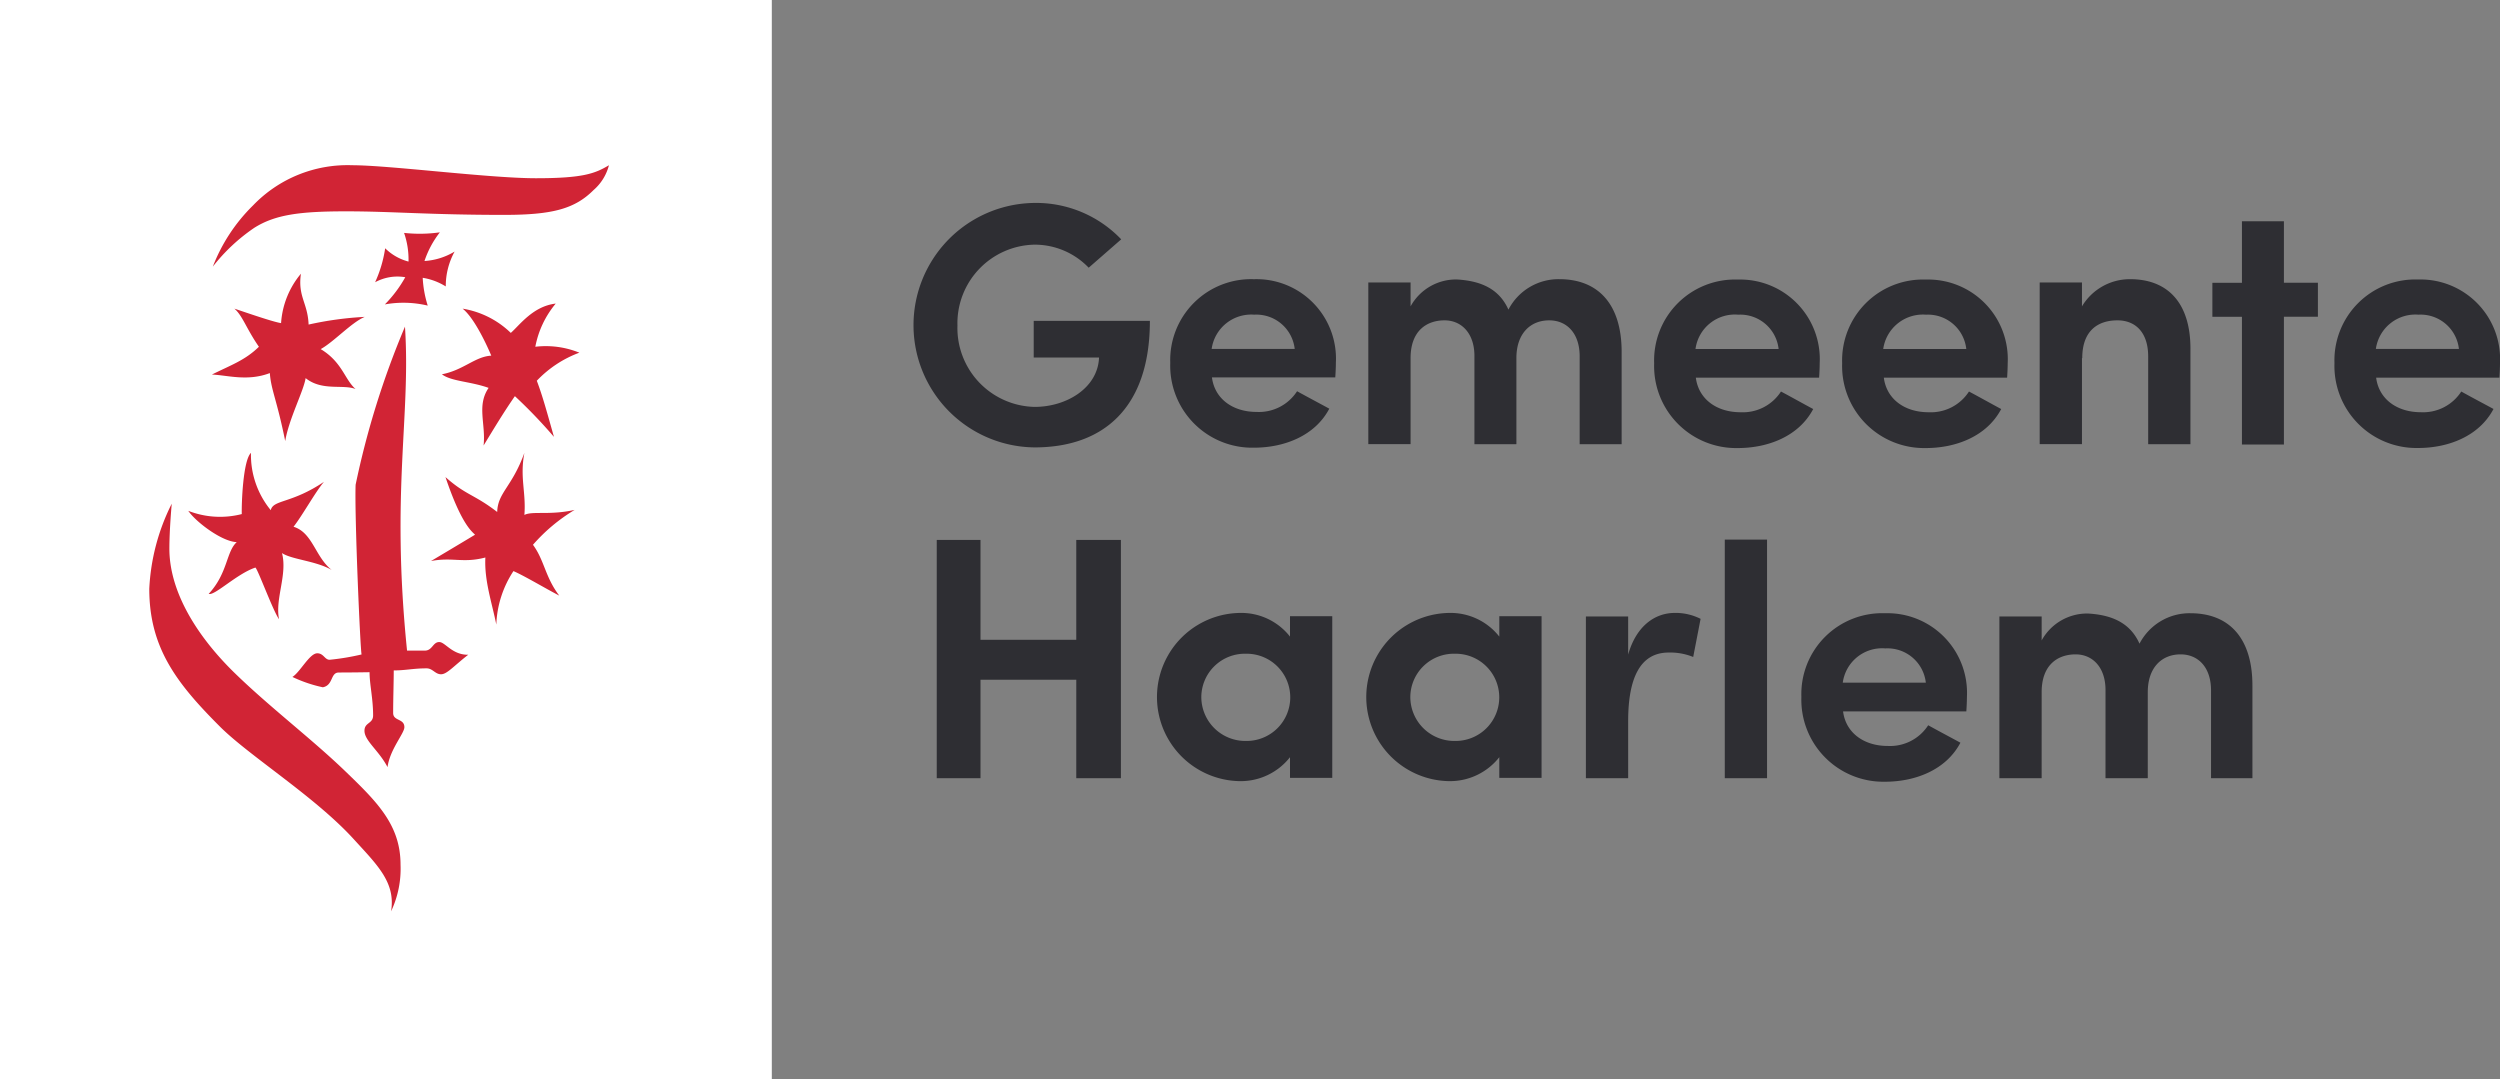 <svg aria-labelledby="site-logo-title site-logo-desc" class="logo__svg logo__svg--haarlem" focusable="false" height="100" role="img" viewBox="0 0 231.6 100" width="231.6" xmlns="http://www.w3.org/2000/svg">
<rect x="0" y="0" width="231.6" height="100" fill="#808080" stroke="none"/>
<title id="site-logo-title">Gemeente Haarlem</title>
<desc id="site-logo-desc">Logo dat naar de hoofdpagina leidt</desc>
<path class="logo__svg-path logo__svg--name" d="M99.706,59.274H90.833V50.018H86.78V72.09h4.053V62.971h8.873V72.09h4.135V50.018H99.706Zm19.8-.3a5.738,5.738,0,0,0-4.656-2.191,7.792,7.792,0,0,0,0,15.582,5.813,5.813,0,0,0,4.656-2.218v1.917h3.915V57.083h-3.915Zm-4.081,9.667a4.077,4.077,0,0,1-4.135-4.053,4.036,4.036,0,0,1,4.135-4.026,4.04,4.04,0,1,1,0,8.079Zm23.47-9.667a5.738,5.738,0,0,0-4.656-2.191,7.792,7.792,0,0,0,0,15.582,5.813,5.813,0,0,0,4.656-2.218v1.917h3.916V57.083h-3.916Zm-4.108,9.667a4.077,4.077,0,0,1-4.135-4.053,4.036,4.036,0,0,1,4.135-4.026,4.04,4.04,0,1,1,0,8.079Zm16.046-8V57.111h-3.916V72.09h3.916V66.805c0-3.971,1.1-6.353,3.752-6.353a5.637,5.637,0,0,1,2.273.41l.685-3.532a5.129,5.129,0,0,0-2.465-.548C153.352,56.81,151.6,57.932,150.832,60.643ZM163.7,49.991h-3.916v22.1H163.7ZM174.63,56.81a7.493,7.493,0,0,0-7.75,7.749,7.6,7.6,0,0,0,7.75,7.86c2.766,0,5.642-1.068,6.983-3.615-.958-.52-2.053-1.1-2.985-1.616a4.205,4.205,0,0,1-3.751,1.917c-2.219,0-3.889-1.232-4.135-3.2h11.419c.027-.356.055-.958.055-1.342A7.378,7.378,0,0,0,174.63,56.81Zm-3.916,6.435a3.677,3.677,0,0,1,3.944-3.177,3.574,3.574,0,0,1,3.751,3.177Zm32.2-6.435a5.224,5.224,0,0,0-4.71,2.82c-.822-1.834-2.41-2.656-4.765-2.793a4.806,4.806,0,0,0-4.3,2.492V57.111h-3.916V72.09h3.916V64.121c0-2.574,1.533-3.5,3.149-3.5,1.533,0,2.738,1.15,2.766,3.231V72.09h3.916V64.121c0-2.273,1.287-3.5,3.039-3.5,1.616,0,2.821,1.178,2.821,3.341V72.09h3.834V63.519C208.669,59.137,206.533,56.81,202.918,56.81ZM95.763,33.122h6.052c-.11,2.821-3.013,4.573-5.97,4.573a7.31,7.31,0,0,1-7.147-7.53,7.287,7.287,0,0,1,7.147-7.5,6.924,6.924,0,0,1,5.011,2.136l3.012-2.629A10.894,10.894,0,0,0,95.845,18.8a11.324,11.324,0,0,0,0,22.647c6.353,0,10.68-3.642,10.68-11.721H95.763Zm20.4-7.257a7.493,7.493,0,0,0-7.75,7.75,7.6,7.6,0,0,0,7.75,7.859c2.766,0,5.642-1.068,6.983-3.614-.958-.521-2.053-1.1-2.985-1.616a4.205,4.205,0,0,1-3.751,1.917c-2.219,0-3.889-1.232-4.135-3.2H123.7c.027-.356.055-.959.055-1.342A7.364,7.364,0,0,0,116.164,25.865Zm-3.916,6.463a3.7,3.7,0,0,1,3.944-3.177,3.574,3.574,0,0,1,3.751,3.177Zm37.982,8.845V32.6c0-4.382-2.136-6.737-5.778-6.737a5.223,5.223,0,0,0-4.71,2.821c-.822-1.835-2.41-2.657-4.765-2.793a4.8,4.8,0,0,0-4.3,2.492V26.166h-3.916v14.98h3.916V33.177c0-2.574,1.533-3.5,3.149-3.5,1.533,0,2.738,1.15,2.766,3.231v8.243h3.888V33.177c0-2.273,1.287-3.5,3.04-3.5,1.616,0,2.821,1.177,2.821,3.341v8.133h3.888Zm14.76-4.9a4.205,4.205,0,0,1-3.751,1.917c-2.218,0-3.889-1.232-4.135-3.2h11.419c.027-.356.055-.958.055-1.342a7.378,7.378,0,0,0-7.586-7.749,7.493,7.493,0,0,0-7.75,7.749,7.6,7.6,0,0,0,7.75,7.86c2.766,0,5.642-1.068,6.984-3.615C166.99,37.367,165.922,36.764,164.99,36.271Zm-3.97-7.12a3.575,3.575,0,0,1,3.752,3.177h-7.7A3.677,3.677,0,0,1,161.02,29.151Zm21.386,7.12a4.205,4.205,0,0,1-3.751,1.917c-2.218,0-3.889-1.232-4.135-3.2h11.419c.027-.356.055-.958.055-1.342a7.378,7.378,0,0,0-7.586-7.749,7.493,7.493,0,0,0-7.75,7.749,7.6,7.6,0,0,0,7.75,7.86c2.766,0,5.642-1.068,6.984-3.615C184.406,37.367,183.338,36.764,182.406,36.271Zm-4-7.12a3.574,3.574,0,0,1,3.752,3.177h-7.695A3.711,3.711,0,0,1,178.408,29.151ZM192.9,33.177c0-2.6,1.507-3.5,3.259-3.5,1.7,0,2.848,1.15,2.848,3.341v8.133h3.916V32.3c0-4.218-2.081-6.436-5.586-6.436a5.167,5.167,0,0,0-4.464,2.52V26.166h-3.916v14.98h3.916V33.177ZM211.582,20.5h-3.889v5.7h-2.738v3.149h2.738v11.83h3.889V29.343h3.149V26.194h-3.149ZM231.6,33.642a7.377,7.377,0,0,0-7.585-7.749,7.493,7.493,0,0,0-7.75,7.749,7.6,7.6,0,0,0,7.75,7.86c2.765,0,5.641-1.068,6.983-3.615-.959-.52-2.054-1.095-2.985-1.616a4.207,4.207,0,0,1-3.752,1.917c-2.218,0-3.889-1.232-4.135-3.2h11.419C231.573,34.628,231.6,34.026,231.6,33.642Zm-11.5-1.314a3.693,3.693,0,0,1,3.943-3.177,3.575,3.575,0,0,1,3.752,3.177Z" fill="#2e2e33"></path>
<path class="logo__svg-path logo__svg--emblem-bg" d="M71.5,0H0V100H71.5Z" fill="#fff"></path>
<path class="logo__svg-path logo__svg--emblem" d="M40.748,21.524a8.874,8.874,0,0,0-1.424,2.656,6.123,6.123,0,0,0,2.793-.876,6.648,6.648,0,0,0-.821,3.232,5.748,5.748,0,0,0-2.136-.8,10.181,10.181,0,0,0,.465,2.575,9.705,9.705,0,0,0-3.971-.11,11.666,11.666,0,0,0,1.89-2.519,4.32,4.32,0,0,0-2.793.465A11.666,11.666,0,0,0,35.682,23a4.764,4.764,0,0,0,2.163,1.232,7.558,7.558,0,0,0-.411-2.656A13.4,13.4,0,0,0,40.748,21.524ZM27.877,25.358c-.3,2.136.63,2.684.712,4.71a31.027,31.027,0,0,1,5.2-.712c-1.233.52-2.876,2.328-4.081,2.985,2,1.2,2.219,2.821,3.232,3.7-1.15-.466-3.095.219-4.628-1.013-.164,1.15-1.561,3.806-1.89,5.833-.766-3.807-1.314-4.738-1.424-6.3-2.081.794-3.943.192-5.367.137,1.753-.876,3.067-1.314,4.354-2.574-1.177-1.7-1.506-2.875-2.273-3.533,1.15.384,3.588,1.233,4.327,1.342A7.939,7.939,0,0,1,27.877,25.358Zm23.605,2.766a8.781,8.781,0,0,0-1.89,4,8.267,8.267,0,0,1,4.081.548,10.435,10.435,0,0,0-3.943,2.6c.547,1.451.93,2.875,1.588,5.2A46.637,46.637,0,0,0,47.7,36.7c-1.013,1.451-2,3.095-2.9,4.573.219-2-.657-3.7.466-5.34-1.671-.6-3.478-.6-4.327-1.259,2-.384,3.067-1.643,4.573-1.726,0,0-1.369-3.341-2.656-4.354a8.34,8.34,0,0,1,4.464,2.246C48.141,30.123,49.374,28.37,51.482,28.124ZM19.716,24.7a16.047,16.047,0,0,1,3.725-5.669,12.127,12.127,0,0,1,9.173-3.724c3.478,0,12.68,1.205,17.034,1.205,4.381,0,5.476-.438,6.764-1.205a4.535,4.535,0,0,1-1.424,2.3c-1.753,1.753-3.834,2.3-8.3,2.3-6.874,0-10.379-.329-14.623-.329-4.272,0-6.572.3-8.517,1.533A16.936,16.936,0,0,0,19.716,24.7Zm3.533,17.252a8.087,8.087,0,0,0,1.835,5.313c.219-.986,1.917-.6,4.929-2.629-.794.931-2,3.121-2.82,4.162,1.78.548,2,2.793,3.532,4-1.479-.849-3.7-.958-4.6-1.561.52,2-.658,4.218-.274,6.134-.575-.821-1.972-4.655-2.191-4.792-1.725.575-3.806,2.656-4.327,2.437,1.78-1.917,1.616-3.916,2.6-4.792-1.4-.055-3.807-1.889-4.491-2.9a8.093,8.093,0,0,0,4.956.3C22.373,46.636,22.51,42.665,23.249,41.953Zm25.331,0c-.438,2.3.164,3.615,0,5.751.766-.384,2.327.054,4.655-.466a16.152,16.152,0,0,0-3.861,3.232c1.068,1.451,1.122,2.984,2.437,4.71-1.315-.685-3.231-1.835-4.245-2.273a9.608,9.608,0,0,0-1.588,4.956c-.411-2.053-1.123-4.08-1.013-6.216-2.081.548-3.012-.055-5.039.329,2.081-1.233,4.08-2.438,4.08-2.438-.246-.274-1.232-.876-2.738-5.34,1.917,1.7,2.656,1.589,4.792,3.232C46.115,45.622,47.43,45.13,48.58,41.953ZM32.944,44.91a78.8,78.8,0,0,1,4.573-14.65c.548,8.407-1.314,15.2.192,30.013h1.643c.712,0,.739-.794,1.342-.794.547,0,1.2,1.2,2.683,1.177-1.369,1.068-1.971,1.808-2.519,1.808s-.767-.548-1.342-.548c-1.232,0-1.944.192-3.04.192,0,1.1-.054,2.629-.054,3.943,0,.767,1.04.493,1.04,1.315,0,.575-1.342,2.054-1.561,3.7-.794-1.534-2.136-2.437-2.136-3.369,0-.794.8-.63.8-1.424,0-1.56-.329-2.875-.329-4,0,0-1.588.028-2.848.028-.794,0-.493,1.177-1.479,1.369a12.575,12.575,0,0,1-2.82-.959c.712-.438,1.588-2.19,2.3-2.19.6,0,.684.6,1.15.6a22.584,22.584,0,0,0,2.958-.493C33.382,60.3,32.834,47.758,32.944,44.91ZM15.91,46.663a19.573,19.573,0,0,0-2.081,7.887c0,5.449,2.519,8.736,6.545,12.761,2.711,2.711,8.763,6.463,12.35,10.379,2.218,2.437,3.944,4.052,3.505,6.736a9.216,9.216,0,0,0,.877-4.326c0-3.67-2.164-5.806-5.121-8.654-3.122-3.012-7.148-6.052-10.406-9.256-3.533-3.5-5.888-7.531-5.888-11.364C15.691,49.073,15.91,46.663,15.91,46.663Z" fill="#d12435"></path>
</svg>